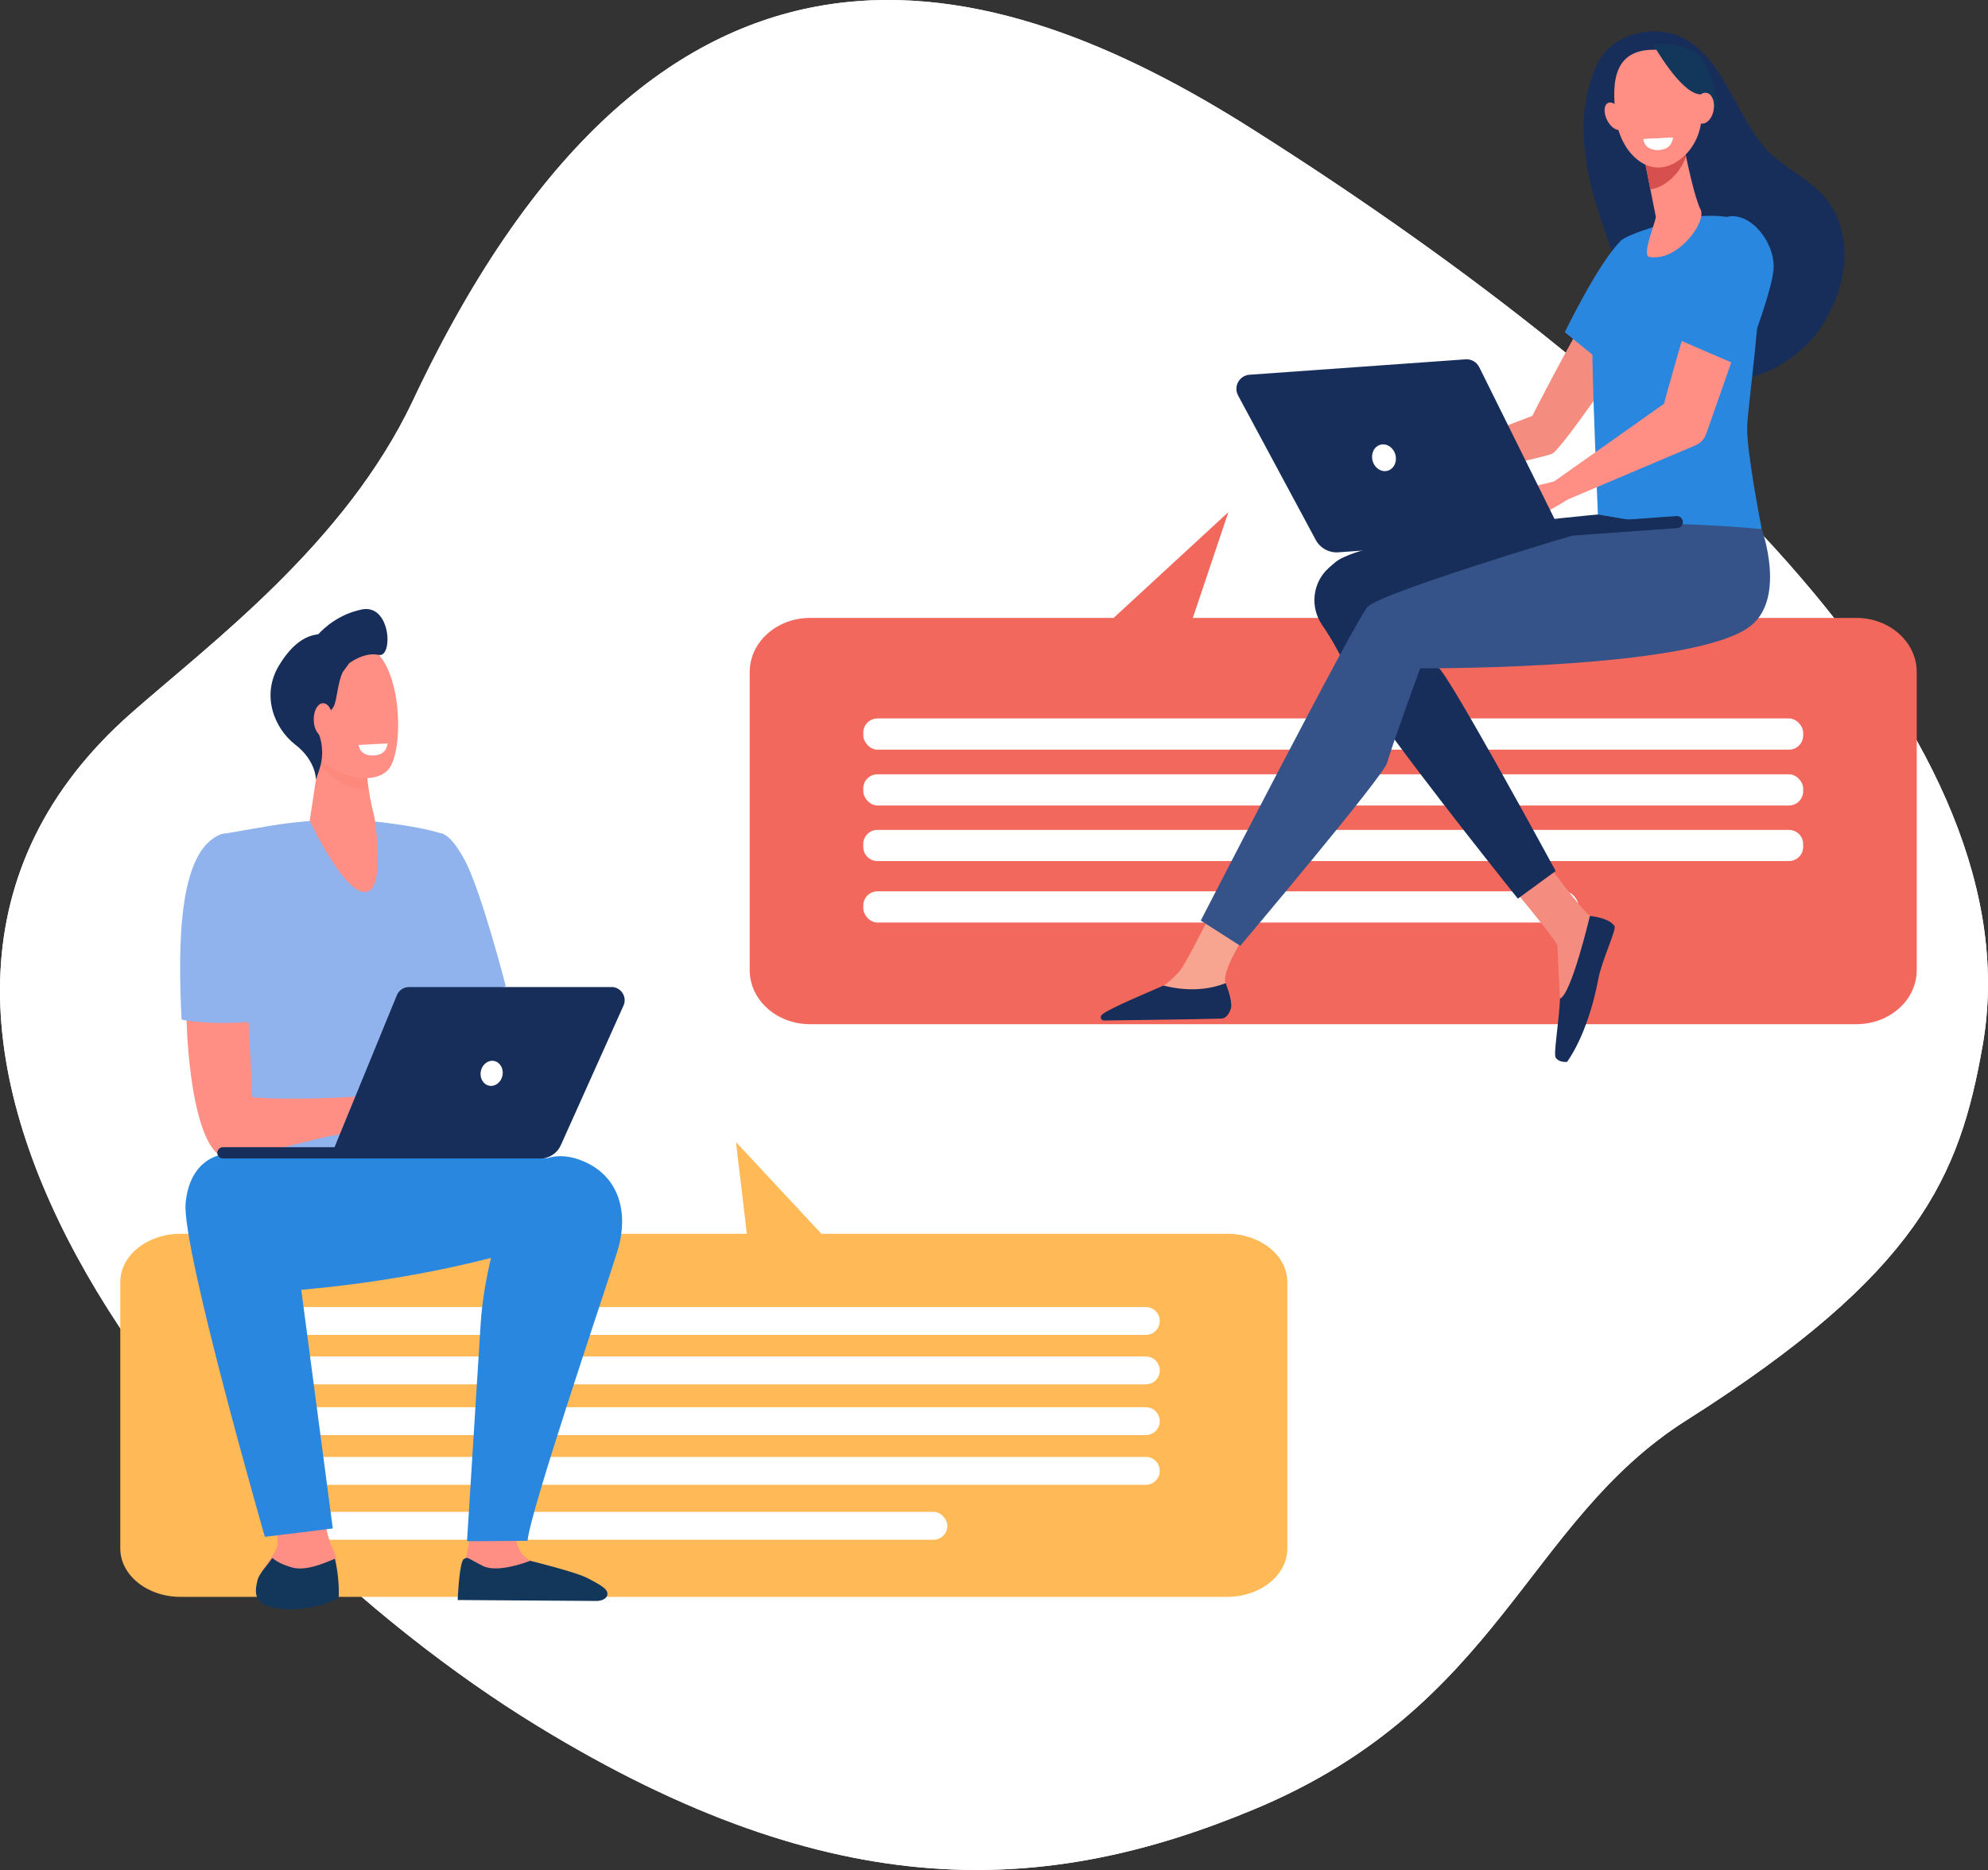 <?xml version="1.0" encoding="UTF-8"?><svg id="_レイヤー_2" xmlns="http://www.w3.org/2000/svg" viewBox="0 0 1247.94 1174.06"><rect x="0" y="0" width="1247.94" height="1174.06" fill="#333333" stroke="none"/><g id="_レイヤー_1-2"><path d="m337.45,1083.67C123.81,952.95-135.14,639.69,82.09,447.98c50.02-44.14,134.81-106.72,177.24-196.77C416.54-82.41,624.63-21.15,785.64,80.76c275.14,174.14,492.14,386.61,458.93,575.66-14.46,82.33-39.86,142.75-186.03,235.34-100.59,63.72-116.72,179.62-270.85,244.02-130.2,54.4-263.68,62.03-450.25-52.12Z" style="fill:#fff;"/><path d="m337.45,1083.67C123.81,952.95-135.14,639.69,82.09,447.98c50.02-44.14,134.81-106.72,177.24-196.77C416.54-82.41,624.63-21.15,785.64,80.76c275.14,174.14,492.14,386.61,458.93,575.66-14.46,82.33-39.86,142.75-186.03,235.34-100.59,63.72-116.72,179.62-270.85,244.02-130.2,54.4-263.68,62.03-450.25-52.12Z" style="fill:#fff;"/><path d="m508.49,643.03h656.85c20.92,0,37.87-15.21,37.87-33.98v-187.11c0-18.77-16.96-33.98-37.87-33.98h-416.56s22.33-66.45,22.33-66.45l-72.06,66.45h-190.57c-20.92,0-37.87,15.21-37.87,33.98v187.11c0,18.77,16.96,33.98,37.87,33.98Z" style="fill:#f2685d;"/><path d="m770.23,1002.58H113.38c-20.92,0-37.87-13.6-37.87-30.37v-167.23c0-16.77,16.96-30.37,37.87-30.37h355.44l-6.82-57.57,53.62,57.57h254.62c20.92,0,37.87,13.6,37.87,30.37v167.23c0,16.77-16.96,30.37-37.87,30.37Z" style="fill:#ffb957;"/><path d="m179.76,883.51h539.51c4.83,0,8.75,3.92,8.75,8.75h0c0,4.84-3.92,8.76-8.75,8.76H179.76c-4.83,0-8.75-3.92-8.75-8.75h0c0-4.84,3.92-8.76,8.75-8.76Z" style="fill:#fff;"/><path d="m179.76,914.71h539.51c4.83,0,8.75,3.92,8.75,8.75h0c0,4.84-3.92,8.77-8.75,8.77H179.76c-4.83,0-8.75-3.92-8.75-8.75h0c0-4.84,3.92-8.76,8.75-8.76Z" style="fill:#fff;"/><path d="m179.76,851.66h539.51c4.83,0,8.75,3.92,8.75,8.75h0c0,4.84-3.92,8.76-8.75,8.76H179.76c-4.83,0-8.75-3.92-8.75-8.75h0c0-4.84,3.92-8.76,8.75-8.76Z" style="fill:#fff;"/><path d="m179.76,820.6h539.51c4.83,0,8.75,3.92,8.75,8.75h0c0,4.84-3.92,8.77-8.75,8.77H179.76c-4.83,0-8.75-3.92-8.75-8.75h0c0-4.84,3.92-8.76,8.75-8.76Z" style="fill:#fff;"/><rect x="171.01" y="949.2" width="423.71" height="17.52" rx="8.75" ry="8.75" style="fill:#fff;"/><polygon points="307.56 612.41 317.57 642.45 287.06 630.45 307.56 612.41" style="fill:#f79c8d;"/><path d="m276.11,523.03c2.03.08,7.61,1.94,15.76,17.3,10.41,19.6,25.62,78.83,25.62,78.83l-45.41,16.85-5.83-12.36-9.61-95.17s18.91-5.47,19.47-5.45Z" style="fill:#90b3ed;"/><path d="m216.08,514.49c12.99.02,45.12,3.79,60.03,8.54,0,0,10.96,93.84-9.86,165.15-4.66,15.96,3.85,66.17,3.85,66.17l-134.56-1.77s15.94-121.38,9.94-140.98c-6-19.61-6.15-87.93-6.15-87.93,0,0,.92-.14,30.23-5.19,13.67-2.36,32.66-4,46.52-3.98Z" style="fill:#90b3ed;"/><path d="m200.4,928.53s2.98,34.24,8.45,43.72c5.47,9.48-.29,25.6-.58,27.81-.29,2.21-11.52,5.37-29.38,3.48-17.86-1.9-17.57-6-16.13-12.64,1.44-6.64,10.95-15.17,11.52-21.49.58-6.32-5.47-29.08-5.47-29.08l31.59-11.8Z" style="fill:#ff8e84;"/><path d="m254.92,726.09s92.89-5.14,113.63,7.38c20.74,12.52-3.75,38.23-3.75,38.23,0,0-75.62,32.77-202.22,40.05-29.98,1.72-32.56-77.9-26.96-84.49,5.61-6.59,119.3-1.16,119.3-1.16Z" style="fill:#2a87df;"/><path d="m176.24,1010.03c-18.39-1.95-16.12-10.96-14.63-17.79.93-4.28,6.2-9.33,9.35-14.1,1.64,1.3,4.32,3.61,12.3,5.96,8.3,2.44,19.66-2.39,26.91-5.42,2.58,9.58,2.7,21.79,2.46,23.64-.3,2.28-18,9.66-36.39,7.7Z" style="fill:#13375b;"/><path d="m186.81,792.32c3.71,27.99,22.09,167.31,22.09,167.31l-42.63,5.27s-52.43-181.85-49.74-209.67c2.69-27.81,22.31-30.16,22.31-30.16,0,0,38.15-6.84,47.98,67.24Z" style="fill:#2a87df;"/><path d="m137.86,534.1c12.58-4.7,18.74,108.27,20.43,154.77,22.28,2.14,61.11.02,70.78-.71,4.55-.34,15.03-4.17,19.56-4.76,4.64-.61,8.84-.92,11.11-.52.84.15,24.06,9.61,26.05,11.69,2.46,2.57,9.12,9.07,8,11.87-1.12,2.81-12.81-7.82-12.81-7.82l-5.71-3.19c7.11,6.92,20.67,16.04,18.72,19.36-1.91,3.24-14.14-6.01-22.86-12.32,7.48,6.73,16.77,18.78,14.63,20.65-1.92,1.69-12.49-12.26-23.78-16.27-4.19-1.49-8.36,2.63-11.65,3.13-2.42.37-6.15,1.14-8.53.47l-12.23-3.46c-4.16.38-4.27,2.83-8.48,3.72-4.88,1.04-12.89,2.13-19.11,3.64-35.81,8.72-47.75,12.77-58.72,12.76-33.21-.02-35.14-181.9-5.4-193.02Z" style="fill:#ff8e84;"/><path d="m113.98,640.16c-2.36-47.63-2.01-106.34,24.78-116.36,10.57-3.95,29.21,19.81,25.86,117.32-14.3,1.18-35.3,2.12-50.64-.97Z" style="fill:#90b3ed;"/><path d="m325.07,956.25s-3.72,11.89,2.94,19.75c6.66,7.86,34.34,15.57,37.97,19.83,3.63,4.26,3.36,7.88,3.36,7.88l-77.69-2.13.85-23.38,3.58-16.8,28.99-5.15Z" style="fill:#ff8e84;"/><path d="m332.84,979.92s-19.96,8.05-29.61,3.28c-9.64-4.77-9.35-6.09-12.14-4.31-2.79,1.78-3.79,25.67-3.79,25.67l87.36.59c6.08-.14,9.15-4.6,4.21-8.42-3.39-2.62-7.3-4.37-9.52-5.64-6.83-3.91-36.51-11.17-36.51-11.17Z" style="fill:#13375b;"/><path d="m322.13,748.03c6-12.59,19.66-28.99,43.69-19.11,22.92,9.42,29.07,32.57,21.84,56.27-7.23,23.7-54.83,163.04-56.49,182.2l-38.01.25s6.91-110.33,8.6-137c1.63-25.66,9.98-60.81,20.37-82.61Z" style="fill:#2a87df;"/><path d="m383.83,619.7h-127.05c-3.36,0-6.39,2.03-7.66,5.14l-39.12,95.41h-70.04c-1.96,0-3.55,1.59-3.55,3.54h0c0,1.96,1.59,3.54,3.55,3.54h199.34c5.48,0,10.45-3.22,12.7-8.22l39.39-87.74c2.46-5.48-1.55-11.68-7.56-11.68Z" style="fill:#182e5a;"/><path d="m315.42,675.25c-.86,4.29-4.6,7.15-8.35,6.4-3.75-.75-6.1-4.83-5.24-9.12.86-4.29,4.6-7.15,8.35-6.4,3.75.75,6.1,4.83,5.24,9.12Z" style="fill:#fff;"/><path d="m200.64,474.27l-6.22,40.97s22.7,48.78,36.25,44.55c11.37-3.55,4.38-46.71,4.38-46.71,0,0-6.2-23.18-4.34-34.78,1.86-11.6-30.07-4.03-30.07-4.03Z" style="fill:#ff8e84;"/><path d="m230.71,478.3c1.86-11.6-30.07-4.03-30.07-4.03l-.52,3.4c.93,2.27,2.08,4.22,3.46,5.71,7.13,7.68,18.28,12.29,27.92,12.64-.96-6.25-1.56-12.96-.79-17.71Z" style="fill:#f47458; opacity:.2;"/><path d="m195.4,416.3c-.9-.33-7.23,46.66,4.78,59.59,12.02,12.93,35.43,17.16,43.82,6.98,9.29-11.26,8.82-61.77-9.86-75.07-18.68-13.3-38.74,8.5-38.74,8.5Z" style="fill:#ff8e84;"/><path d="m227.03,382.67c-14.44,2.94-23.79,11.77-27.23,15.53-6.56.77-15.47,4.4-24.67,19.63-11.31,18.73-2.96,39.49,10.21,49.67,13.17,10.18,12.99,21.95,12.99,21.95l2.08-6.09c1.54-4.61,2.16-9.5,1.65-14.33-.31-2.9-.93-6.04-2.13-8.62-3.17-6.8,6.81-11.32,9.6-16.98,2.15-4.36,2.26-14.32,5.65-21.53l4.05-5.5s9.35-7.27,18.49-5.22c9.14,2.05,7.83-32.31-10.7-28.53Z" style="fill:#182e5a;"/><path d="m208.92,451.8c.1,5.73-2.51,10.43-5.82,10.48-3.31.06-6.07-4.55-6.17-10.28-.1-5.73,2.51-10.43,5.82-10.48,3.31-.06,6.07,4.55,6.17,10.28Z" style="fill:#ff8e84;"/><path d="m225.14,467.7l18.11-.94s-.06,6.9-8.01,7.54c-9.7.78-10.1-6.6-10.1-6.6Z" style="fill:#fff;"/><rect x="541.91" y="486.12" width="590.01" height="19.6" rx="8.93" ry="8.93" style="fill:#fff;"/><path d="m550.84,521.03h572.14c4.93,0,8.93,4,8.93,8.93v1.73c0,4.93-4,8.93-8.93,8.93h-572.15c-4.93,0-8.93-4-8.93-8.93v-1.73c0-4.93,4-8.93,8.93-8.93Z" style="fill:#fff;"/><rect x="541.91" y="451.07" width="590.01" height="19.6" rx="8.93" ry="8.93" style="fill:#fff;"/><rect x="541.91" y="559.61" width="448.81" height="19.6" rx="8.93" ry="8.93" style="fill:#fff;"/><path d="m994.22,85.79c-.66-15.84,1.68-31.48,8.76-46.23,6.1-12.69,21.19-19.89,34.94-19.91,43.69-.06,49.25,57.67,77.06,79.93,8.5,6.8,18,12.35,26.04,19.68,29.69,27.09,16.32,77.24-10.95,101-18.92,16.48-48.65,25.85-71.97,12.96-12.17-6.73-21.41-17.91-28-30.16-9.34-17.39-15.37-37.44-22.01-55.97-7.07-19.72-13-40.25-13.87-61.31Z" style="fill:#182e5a;"/><path d="m879.59,292.7l82.3-31.61s21.73-43.03,47.47-87c10.07,6.26,5.14,36.43,15.25,42.59,0,0-44.19,65.51-50.34,68.22-6.15,2.71-88.41,20.49-88.41,20.49l-28.62,8.98-4.26-18.65,26.61-3.01Z" style="fill:#f48c7f;"/><path d="m1010.55,231.59s32.63-33.46,41.03-47.99c8.4-14.54-5.72-5.07-20.13-8.9-5.46-1.45-3.95-33.31-14.4-23.04-13.76,13.52-34.76,56.9-34.76,56.9l28.27,23.03Z" style="fill:#2a87df;"/><path d="m1056.95,136.98s29.28-5.78,42.64,5.38c13.36,11.16-2.86,110.42-2.85,126.88.01,16.45,9.17,62.94,9.17,62.94,0,0-88.75,15.53-102.85-9.17,0,0-4.01-94.11-3.41-105.94.6-11.83,13.76-60.23,17.39-65.42,3.64-5.18,39.9-14.68,39.9-14.68Z" style="fill:#2a87df;"/><path d="m1057.13,91.68s.15.87.43,2.37c1.33,7.15,6.44,30.86,9.9,37.37,4.17,7.88-14.29,33-32.07,29.93-5.29-.91,4.47-23.08,4-25.43-.9-4.5-2.12-10.63-3.36-16.92-.7-3.55-1.41-7.14-2.08-10.52-1.9-9.61-3.45-17.46-3.45-17.46l26.64.66Z" style="fill:#ff8e84;"/><path d="m1057.56,94.05c-.28-1.49-.43-2.37-.43-2.37l-26.64-.66s1.55,7.86,3.45,17.46c.67,3.36,1.37,6.94,2.07,10.46,4.11-.6,8.41-2.6,12.72-6.36,4.7-4.1,7.78-9.03,9.63-14.3-.33-1.68-.6-3.13-.81-4.24Z" style="fill:#d75050;"/><path d="m1039.2,31.25s12.55-1.45,20.43,8.71c7.87,10.16,16.35,41.57-3.2,58.65-19.55,17.08-38.87-2.25-41.73-22.75-2.86-20.5-3.98-45.35,24.5-44.61Z" style="fill:#ff8e84;"/><path d="m1008.91,75.56c2.33,4.53,6.25,7.04,8.75,5.6,2.5-1.44,2.63-6.27.3-10.8-2.33-4.53-6.25-7.03-8.75-5.6-2.5,1.43-2.63,6.27-.3,10.8Z" style="fill:#ff8e84;"/><path d="m1037.8,27.9s16.77,29.87,28.77,31.25c12,1.38,13.58,17.26,13.58,17.26,0,0-4.29-36.58-16.17-43.63-11.88-7.05-26.18-4.88-26.18-4.88Z" style="fill:#13375b;"/><path d="m1063.42,66.66c-.98,5.31.99,10.17,4.38,10.87,3.4.7,6.94-3.04,7.92-8.35.98-5.31-.99-10.17-4.38-10.87-3.4-.7-6.94,3.04-7.92,8.35Z" style="fill:#ff8e84;"/><path d="m950.53,558.69s26.94,32.3,27.12,35.11c.18,2.81,1.25,28.86,1.65,33.1.59,6.25,23.7-14.95,25.05-18.94,1.96-5.8,6.72-18.86,4.94-22.9-.87-1.97-5.02-6.02-10.86-9.79-6.15-3.97-29.67-36.7-29.67-36.7l-18.22,20.11Z" style="fill:#f48c7f;"/><path d="m998.04,575.08s-11.66,49.36-18.74,51.82c-.69,14.93-4.21,34.83-2.75,37.09,2.11,3.28,7.11,2.73,7.11,2.73,0,0,12.89-16.32,19.67-52.11,2.22-11.74,11.56-31.18,10.16-33.2-3.82-5.51-15.46-6.32-15.46-6.32Z" style="fill:#182e5a;"/><path d="m789.17,575.53s-22,30.97-20.06,40.77c1.04,5.25,5.65,12.11,3,17.05-2.65,4.94-9.07,2.46-9.07,2.46l-61.23,2.38c-3.74.06-5.27.1-2.25-2.12,4.93-3.62,8.91-6.01,24.67-13.62,1.03-.5,4.77-2.87,6.12-3.69,3.42-2.09,6.86-5.37,9.82-8.65,4.93-5.47,26.6-50.09,26.6-50.09l22.41,15.51Z" style="fill:#f7a491;"/><path d="m730.35,618.76c18.15,4.65,31.57,1.49,39.07-1.53,1.93,5.47,4.5,12.34,3.14,16.3-1.67,4.85-4.04,5.94-6.13,6-16.58.43-60.72,1.03-73.36,1.19-1.77.02-2.74-2.04-1.6-3.39,3.13-3.74,37.54-17.75,38.89-18.57Z" style="fill:#182e5a;"/><path d="m868.74,383.13s27.24,31.09,34.19,36.02c6.95,4.92,73.63,127.71,73.63,127.71l-23.75,17.34s-59.59-74.3-87.58-114.05c-23.66-33.6-21.47-37.45-35.38-57.91-7.66-11.26-5.92-26.49,4.18-35.62,1.26-1.14,2.62-2.32,4.11-3.56,20.6-17.17,164.94-30.04,164.94-30.04l82.22,13.99s-62.33,46.12-65.08,47.5c-2.75,1.38-101.89,15.83-103.96,15.83s-47.5-17.21-47.5-17.21Z" style="fill:#182e5a;"/><path d="m1105.92,332.18s15.23,42.23-6.4,60.32c-29.03,24.28-162.62,27.12-208.06,27.12,0,0-18.59,50.95-20.65,59.21-2.07,8.26-92.25,114.97-92.25,114.97l-24.79-15.83s97.07-188.64,104.65-196.9c7.57-8.26,115.66-41.31,142.51-48.88,26.85-7.57,104.99,0,104.99,0Z" style="fill:#355389;"/><path d="m975.59,302.26l68.93-48.74s12.65-46.86,26.27-88.34c11,4.42,20.28,14.42,31.3,18.75l-31.06,88.55c-1.12,3.19-3.53,5.77-6.65,7.09l-80.43,34.11c-23.58,15.14-37.37,16.63-47.67,21.22l-9.42-20.83,48.72-11.8Z" style="fill:#ff8e84;"/><path d="m1093.96,230.64s17.12-43.48,19.23-60.14c2.11-16.65-13.06-36.69-27.84-34.63-14.77,2.06-33.44,76.6-33.44,76.6l42.05,18.17Z" style="fill:#2a87df;"/><path d="m784.39,235.28l135.6-9.68c3.59-.26,6.98,1.68,8.57,4.9l49.02,98.85,74.76-5.34c2.09-.15,3.91,1.42,4.05,3.51h0c.15,2.09-1.42,3.9-3.51,4.05l-212.77,15.19c-5.85.42-11.4-2.64-14.18-7.8l-48.73-90.65c-3.04-5.66.76-12.58,7.18-13.04Z" style="fill:#182e5a;"/><path d="m861.63,289.36c1.24,4.51,5.45,7.28,9.4,6.2,3.95-1.09,6.14-5.62,4.9-10.13-1.24-4.51-5.45-7.28-9.4-6.2-3.95,1.09-6.14,5.62-4.9,10.13Z" style="fill:#fff;"/><path d="m1031.64,87.33l18.42-.95s-.06,7.02-8.15,7.67c-9.86.8-10.27-6.72-10.27-6.72Z" style="fill:#fff;"/><path d="m1031.64,87.33l18.42-.95s-.06,7.02-8.15,7.67c-9.86.8-10.27-6.72-10.27-6.72Z" style="fill:#fff;"/></g></svg>
